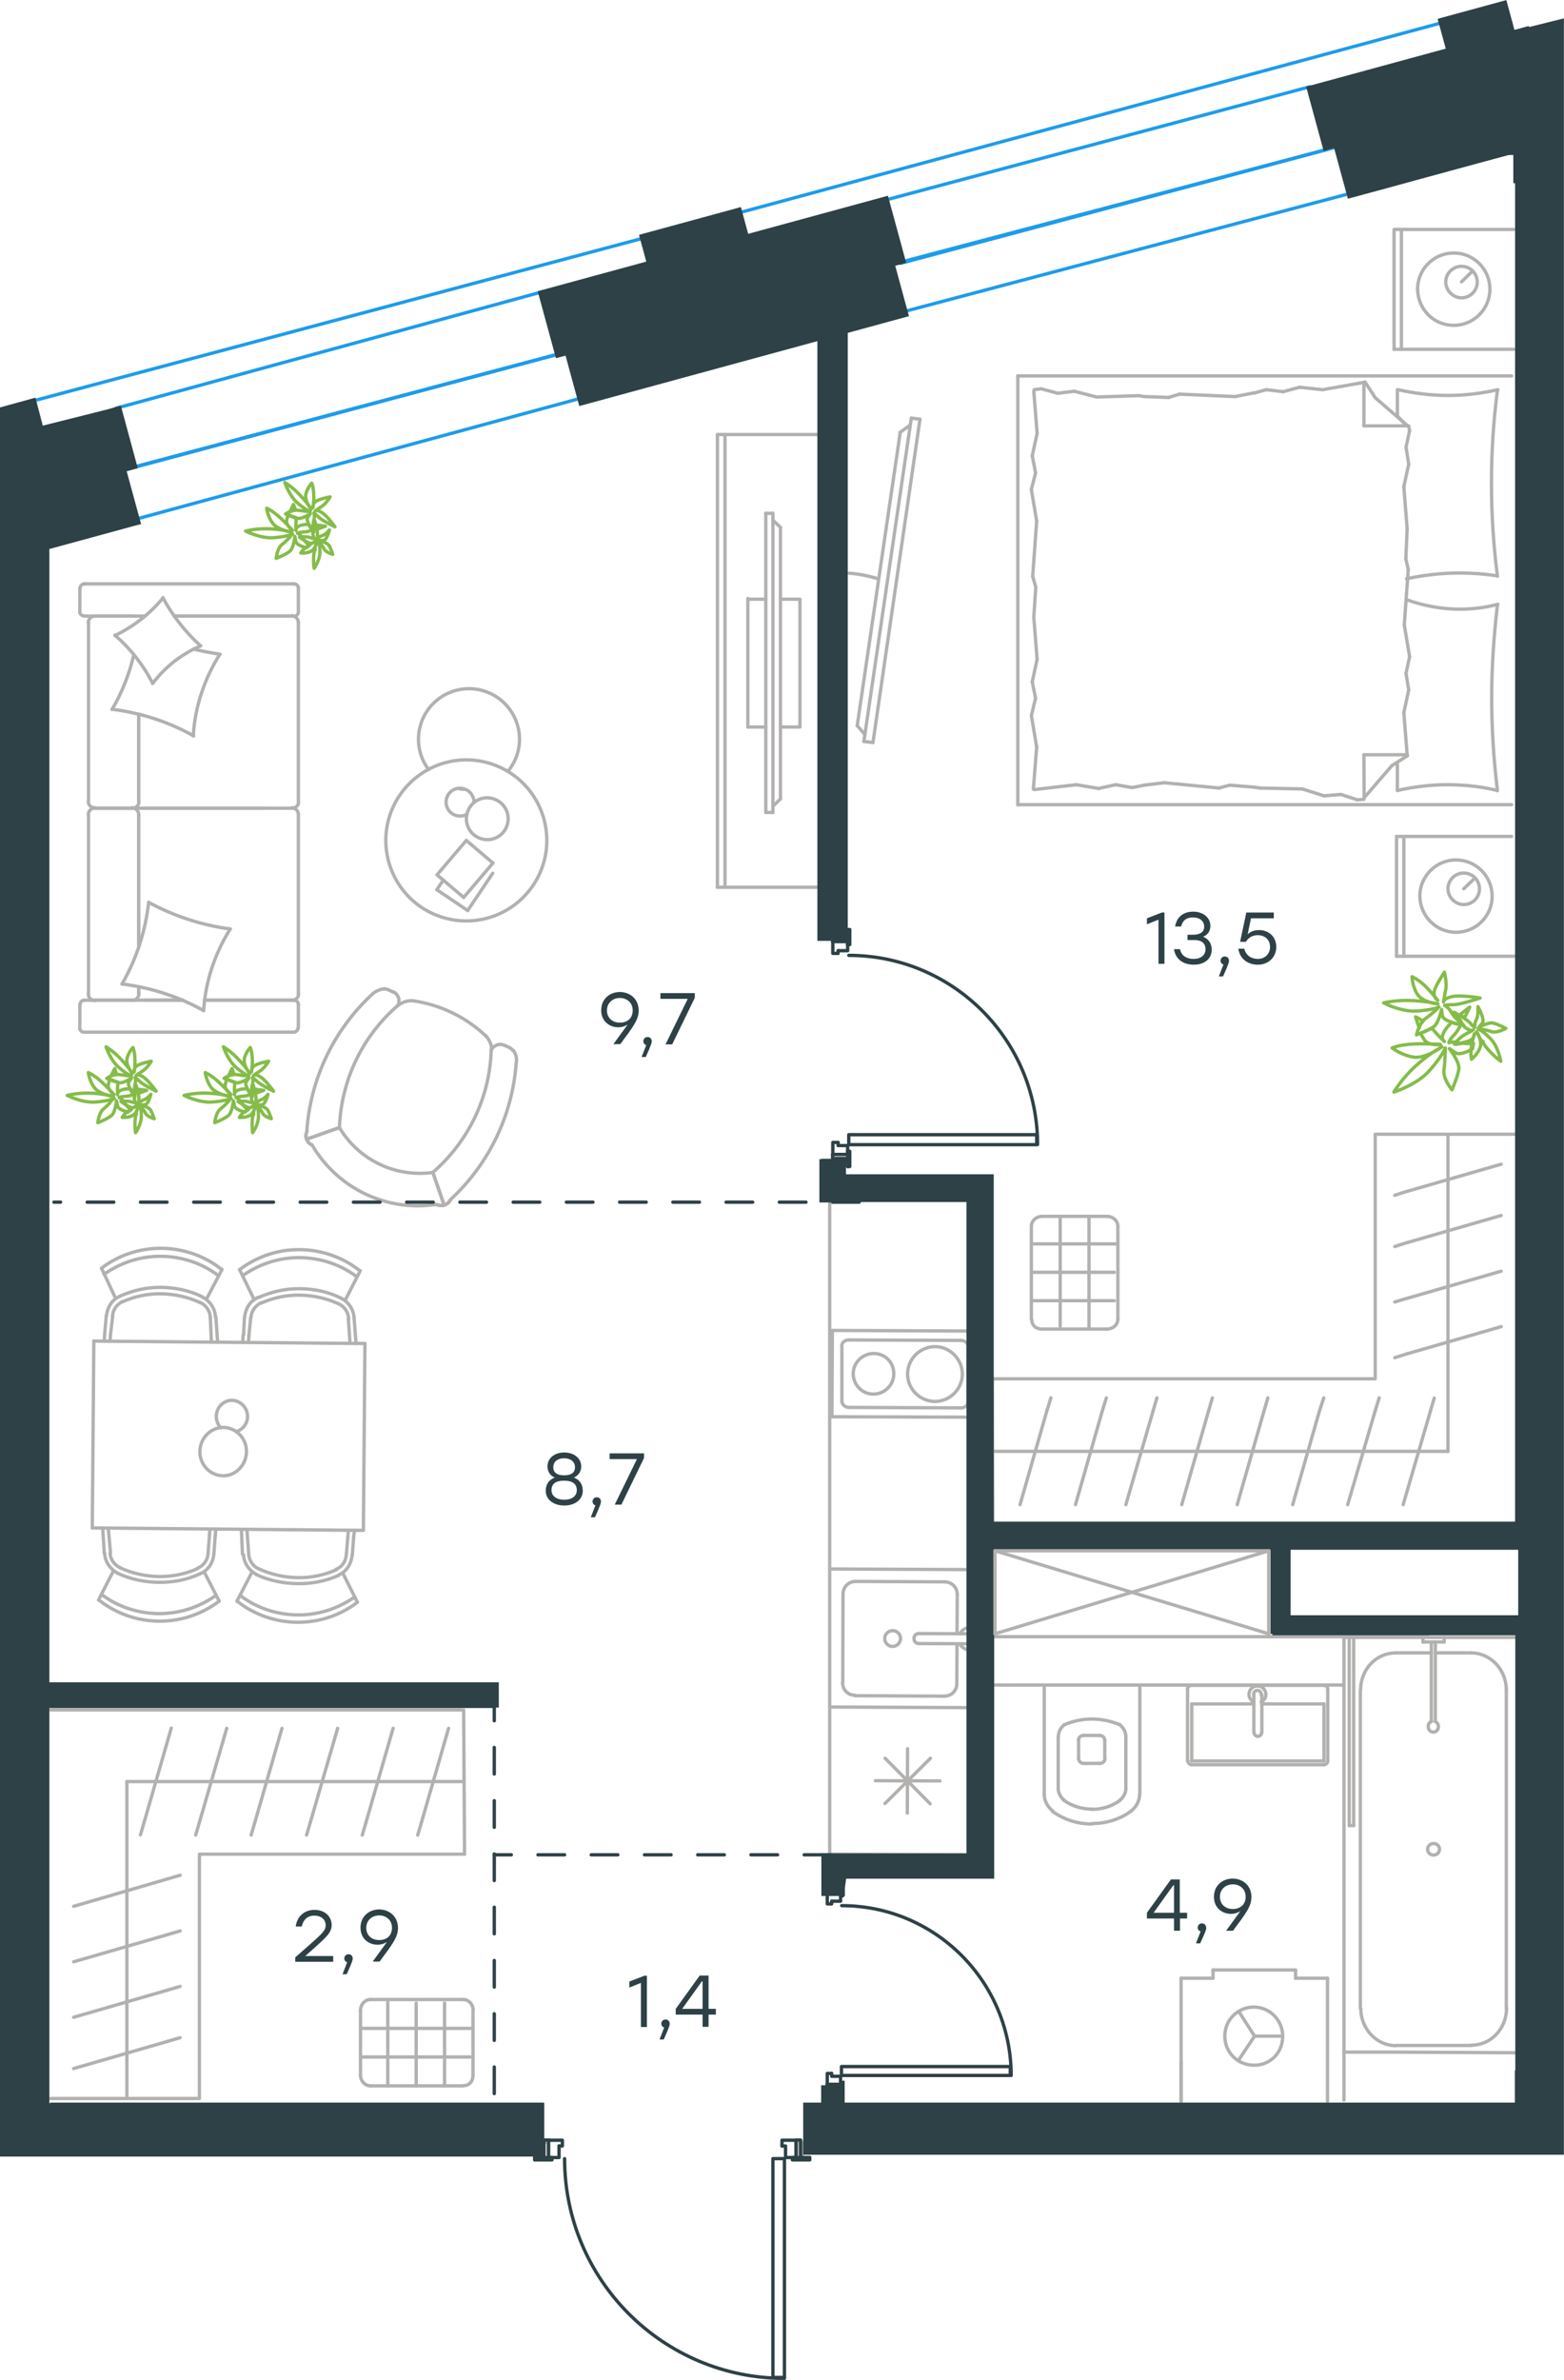<?xml version="1.0" encoding="utf-8"?>
<!-- Generator: Adobe Illustrator 26.5.0, SVG Export Plug-In . SVG Version: 6.00 Build 0)  -->
<svg version="1.1" id="Слой_1" xmlns="http://www.w3.org/2000/svg" xmlns:xlink="http://www.w3.org/1999/xlink" x="0px" y="0px"
	 viewBox="0 0 705 1072.4" style="enable-background:new 0 0 705 1072.4;" xml:space="preserve">
<style type="text/css">
	.st0{fill:none;stroke:#B2B1B0;stroke-width:1.5;stroke-linecap:round;stroke-linejoin:round;stroke-miterlimit:10;}
	.st1{fill:none;stroke:#B2B1B0;stroke-width:1.5;stroke-miterlimit:10;}
	.st2{fill:none;stroke:#B2B1B0;stroke-width:1.5;stroke-linejoin:round;stroke-miterlimit:10;}
	.st3{fill:none;stroke:#84BC4A;stroke-width:1.5;stroke-linecap:round;stroke-linejoin:round;stroke-miterlimit:10;}
	.st4{fill:none;stroke:#B2B1B0;stroke-width:1.5;stroke-linejoin:round;stroke-miterlimit:22.926;}
	
		.st5{fill:none;stroke:#2D4146;stroke-width:1.5;stroke-linecap:round;stroke-linejoin:round;stroke-miterlimit:10;stroke-dasharray:12;}
	.st6{fill:none;stroke:#1D9CEB;stroke-width:1.5;stroke-linecap:round;stroke-linejoin:round;stroke-miterlimit:10;}
	.st7{fill:#2D4146;stroke:#2D4146;stroke-width:0.5;stroke-miterlimit:10;}
	.st8{fill:none;stroke:#2D4146;stroke-width:1.5;stroke-linecap:round;stroke-linejoin:round;stroke-miterlimit:10;}
	.st9{enable-background:new    ;}
	.st10{fill:#2D4146;}
</style>
<line class="st0" x1="605.2" y1="759.3" x2="446.7" y2="759.3"/>
<rect x="244.8" y="965.4" class="st1" width="2.3" height="7"/>
<rect x="244.8" y="965.4" class="st2" width="2.3" height="7"/>
<rect x="359.3" y="965.4" class="st1" width="2.3" height="7"/>
<rect x="359.3" y="965.4" class="st2" width="2.3" height="7"/>
<path class="st1" d="M686.4,923.7h1c0-0.5-0.4-1-1-1c-0.5,0-1,0.4-1,1c0,0.5,0.4,1,1,1c0.5,0,1-0.4,1-1H686.4z"/>
<path class="st0" d="M196.8,542.8c1,0.4,2.1,0.6,3.3,0.3c1.3-0.4,2.3-1.2,2.9-2.4"/>
<path class="st0" d="M196.8,542.8c1,0.4,2.1,0.6,3.3,0.3c1.3-0.4,2.3-1.2,2.9-2.4"/>
<path class="st0" d="M219.4,467.2c-9-8.7-20.5-14.3-32.9-16.2"/>
<path class="st0" d="M186.4,451c-1.3-0.2-2.5,0-3.6,0.3c-1.3,0.4-2.5,1.1-3.6,1.9"/>
<path class="st0" d="M153,508.1c8.7,14.6,25.3,22.6,42.2,20.2"/>
<path class="st0" d="M221.5,473.5c0.1-0.9,0-2-0.2-2.8c-0.5-1.6-1.4-3-2.6-4.2"/>
<path class="st0" d="M195.1,528.3c16-13.9,25.6-33.6,26.3-54.8"/>
<path class="st0" d="M168.1,447.7c-17.5,16.1-28.2,38.3-29.8,62"/>
<path class="st0" d="M179.2,453.2c-16,13.9-25.4,33.7-26.2,54.9"/>
<path class="st0" d="M175.1,446c-0.6-0.2-1.2-0.4-1.9-0.4"/>
<path class="st0" d="M231.2,473.4c-0.4-0.6-0.8-1-1.4-1.2"/>
<path class="st0" d="M202.9,540.7c17.5-16.1,28.2-38.3,29.8-62"/>
<path class="st0" d="M140.6,515.8c11.4,19.7,33.7,30.4,56.2,26.9"/>
<line class="st0" x1="229.8" y1="472.1" x2="227.6" y2="471.1"/>
<line class="st0" x1="175.1" y1="446" x2="177.1" y2="447"/>
<line class="st0" x1="153" y1="508.1" x2="138.3" y2="513.3"/>
<line class="st0" x1="195.1" y1="528.3" x2="200.2" y2="543"/>
<line class="st0" x1="195.1" y1="528.3" x2="200.2" y2="543"/>
<line class="st0" x1="153" y1="508.1" x2="138.3" y2="513.3"/>
<path class="st0" d="M138.4,509.7c-0.4,1-0.7,2.1-0.3,3.3c0.4,1.3,1.2,2.3,2.4,2.9"/>
<path class="st0" d="M179.4,453.1c0.4-1,0.6-2.1,0.3-3.3c-0.4-1.3-1.2-2.3-2.4-2.9"/>
<path class="st0" d="M173.2,445.6c-0.5,0-1.2,0.2-1.7,0.3c-1.3,0.4-2.4,1-3.4,1.8"/>
<path class="st0" d="M138.4,509.7c-0.4,1-0.7,2.1-0.3,3.3c0.4,1.3,1.2,2.3,2.4,2.9"/>
<path class="st0" d="M232.8,478.6c0.1-0.9,0-1.9-0.2-2.8c-0.2-0.8-0.7-1.8-1.2-2.5"/>
<path class="st0" d="M227.6,471.1c-1-0.4-2.1-0.7-3.3-0.3c-1.3,0.4-2.3,1.2-2.9,2.4"/>
<line class="st0" x1="619.9" y1="179.2" x2="634.3" y2="191.7"/>
<line class="st0" x1="615.3" y1="172.1" x2="619.9" y2="179.2"/>
<line class="st0" x1="681.4" y1="362.6" x2="458.8" y2="362.6"/>
<line class="st0" x1="614.8" y1="340.1" x2="634.2" y2="340.1"/>
<line class="st0" x1="458.8" y1="169.4" x2="681.4" y2="169.4"/>
<line class="st0" x1="684.4" y1="169.4" x2="684.4" y2="362.6"/>
<line class="st0" x1="614.8" y1="191.9" x2="614.8" y2="172.5"/>
<line class="st0" x1="629.9" y1="187.5" x2="629.9" y2="175.6"/>
<line class="st0" x1="614.8" y1="191.9" x2="634.2" y2="191.9"/>
<line class="st0" x1="634.2" y1="191.9" x2="629.9" y2="187.5"/>
<line class="st0" x1="629.9" y1="356.2" x2="629.9" y2="344.3"/>
<line class="st0" x1="627.4" y1="345" x2="614.9" y2="359.5"/>
<line class="st0" x1="634.5" y1="340.5" x2="627.4" y2="345"/>
<line class="st0" x1="614.8" y1="340.1" x2="614.9" y2="359.5"/>
<line class="st0" x1="466" y1="278.1" x2="466.9" y2="264.6"/>
<line class="st0" x1="467.3" y1="234.8" x2="464.9" y2="220.6"/>
<line class="st0" x1="466.8" y1="213.1" x2="465.3" y2="205.4"/>
<line class="st0" x1="464.9" y1="220.6" x2="466.8" y2="213.1"/>
<line class="st0" x1="466.9" y1="264.6" x2="465.5" y2="259.7"/>
<line class="st0" x1="465.5" y1="259.7" x2="467.3" y2="234.8"/>
<line class="st0" x1="467.5" y1="195.3" x2="466" y2="176.3"/>
<line class="st0" x1="465.3" y1="205.4" x2="467.5" y2="195.3"/>
<line class="st0" x1="467.3" y1="336.6" x2="464.9" y2="322.4"/>
<line class="st0" x1="466.8" y1="314.7" x2="465.3" y2="307.2"/>
<line class="st0" x1="464.9" y1="322.4" x2="466.8" y2="314.7"/>
<line class="st0" x1="465.8" y1="355.6" x2="467.3" y2="336.6"/>
<line class="st0" x1="467.5" y1="297.2" x2="466" y2="278.1"/>
<line class="st0" x1="465.3" y1="307.2" x2="467.5" y2="297.1"/>
<line class="st0" x1="458.8" y1="169.4" x2="458.8" y2="362.6"/>
<path class="st0" d="M675,175.8c-1.8,13.9-2.7,27.8-2.7,41.9c0,13.9,0.9,28,2.7,41.9"/>
<path class="st0" d="M674.9,356.2c-7.3-1.8-14.8-2.6-22.5-2.6c-7.5,0-15,0.9-22.5,2.6"/>
<path class="st0" d="M630.2,175.6c7.3,1.6,14.8,2.6,22.5,2.6c7.5,0,15-0.9,22.5-2.6"/>
<path class="st0" d="M675,272.5c-1.6,13.9-2.6,27.8-2.6,41.9c0,13.9,0.9,28,2.6,41.9"/>
<line class="st0" x1="515.8" y1="353.8" x2="510.4" y2="354.9"/>
<line class="st0" x1="502.9" y1="353.6" x2="495.2" y2="355.3"/>
<line class="st0" x1="510.4" y1="354.9" x2="502.9" y2="353.6"/>
<line class="st0" x1="485.2" y1="353.6" x2="466.2" y2="355.8"/>
<line class="st0" x1="495.2" y1="355.3" x2="485.2" y2="353.6"/>
<line class="st0" x1="565.4" y1="354.7" x2="554.3" y2="353.8"/>
<line class="st0" x1="524.8" y1="352.7" x2="515.8" y2="353.8"/>
<line class="st0" x1="554.3" y1="353.8" x2="549.5" y2="355.1"/>
<line class="st0" x1="549.5" y1="355.1" x2="524.8" y2="352.7"/>
<line class="st0" x1="567.8" y1="355.1" x2="565.4" y2="354.7"/>
<line class="st0" x1="614.8" y1="360.2" x2="611.8" y2="360.4"/>
<line class="st0" x1="604.5" y1="358" x2="596.8" y2="358.6"/>
<line class="st0" x1="611.8" y1="360.4" x2="604.5" y2="358"/>
<line class="st0" x1="587" y1="355.5" x2="567.8" y2="355.1"/>
<line class="st0" x1="596.8" y1="358.6" x2="587" y2="355.5"/>
<path class="st0" d="M634.2,270.3c7.7,2.7,15.7,4.2,23.8,4.2c5.8,0,11.5-0.7,17.2-2.2"/>
<line class="st0" x1="565.4" y1="177.1" x2="570.8" y2="175.6"/>
<line class="st0" x1="578.4" y1="176.5" x2="585.8" y2="174.5"/>
<line class="st0" x1="570.8" y1="175.6" x2="578.4" y2="176.5"/>
<line class="st0" x1="596.2" y1="175.6" x2="614.8" y2="172.3"/>
<line class="st0" x1="585.8" y1="174.5" x2="596.2" y2="175.6"/>
<line class="st0" x1="515.8" y1="178.7" x2="526.8" y2="179.1"/>
<line class="st0" x1="556.7" y1="178.7" x2="565.4" y2="177"/>
<line class="st0" x1="526.8" y1="179.1" x2="531.7" y2="177.6"/>
<line class="st0" x1="531.7" y1="177.6" x2="556.7" y2="178.7"/>
<line class="st0" x1="513.3" y1="178.3" x2="515.8" y2="178.7"/>
<line class="st0" x1="466.2" y1="175.6" x2="469.3" y2="175.2"/>
<line class="st0" x1="476.8" y1="177.2" x2="484.3" y2="176.3"/>
<line class="st0" x1="469.3" y1="175.2" x2="476.8" y2="177.2"/>
<line class="st0" x1="494.3" y1="178.9" x2="513.3" y2="178.3"/>
<line class="st0" x1="484.3" y1="176.3" x2="494.3" y2="178.9"/>
<path class="st0" d="M675,259.5c-5.7-0.9-11.5-1.3-17.2-1.3c-8,0-15.9,0.9-23.8,2.6"/>
<line class="st0" x1="634.3" y1="238.3" x2="633.7" y2="251.8"/>
<line class="st0" x1="633" y1="281.6" x2="635.4" y2="295.9"/>
<line class="st0" x1="633.8" y1="303.4" x2="635" y2="310.9"/>
<line class="st0" x1="635.4" y1="295.9" x2="633.8" y2="303.4"/>
<line class="st0" x1="633.7" y1="251.8" x2="634.8" y2="256.6"/>
<line class="st0" x1="634.8" y1="256.6" x2="633" y2="281.6"/>
<line class="st0" x1="632.8" y1="321.1" x2="634.3" y2="340.1"/>
<line class="st0" x1="635" y1="310.9" x2="632.8" y2="321.1"/>
<line class="st0" x1="635" y1="191.9" x2="635.4" y2="194.1"/>
<line class="st0" x1="633.8" y1="201.5" x2="635" y2="209.2"/>
<line class="st0" x1="635.4" y1="194" x2="633.8" y2="201.5"/>
<line class="st0" x1="632.8" y1="219.3" x2="634.3" y2="238.3"/>
<line class="st0" x1="635" y1="209.2" x2="632.8" y2="219.3"/>
<line class="st0" x1="632.8" y1="430.9" x2="632.8" y2="376.9"/>
<line class="st0" x1="664.9" y1="395.6" x2="659.8" y2="400.5"/>
<line class="st0" x1="683.4" y1="430.9" x2="629.5" y2="430.9"/>
<polyline class="st0" points="681.4,376.9 629.5,376.9 629.5,430.9 "/>
<path class="st0" d="M659.8,407.6c-3.8,0-7.1-3.3-7.1-7.1c0-4,3.3-7.1,7.1-7.1c4,0,7.1,3.3,7.1,7.1
	C666.9,404.5,663.7,407.6,659.8,407.6z"/>
<path class="st0" d="M656.3,420.1c-8.8,0-16.1-7.1-16.3-16.3c0-8.9,7.3-16.3,16.3-16.3s16.3,7.3,16.3,16.3
	C672.7,412.8,665.3,420.1,656.3,420.1z"/>
<line class="st0" x1="631.7" y1="157.4" x2="631.7" y2="103.4"/>
<line class="st0" x1="663.8" y1="122.1" x2="658.8" y2="127"/>
<line class="st0" x1="682.4" y1="157.4" x2="628.4" y2="157.4"/>
<polyline class="st0" points="682.4,103.4 628.4,103.4 628.4,157.4 "/>
<path class="st0" d="M658.8,134.2c-3.8,0-7.1-3.3-7.1-7.1c0-4,3.3-7.1,7.1-7.1c4,0,7.1,3.3,7.1,7.1
	C665.9,131,662.7,134.2,658.8,134.2z"/>
<path class="st0" d="M655.3,146.6c-9,0-16.1-7.1-16.3-16.3c0-9,7.3-16.3,16.3-16.3s16.3,7.3,16.3,16.3S664.3,146.6,655.3,146.6z"/>
<line class="st0" x1="488.5" y1="782" x2="495.7" y2="782"/>
<line class="st0" x1="513.8" y1="759.3" x2="513.8" y2="808.5"/>
<line class="st0" x1="495.7" y1="794.6" x2="488.5" y2="794.6"/>
<line class="st0" x1="498" y1="784.2" x2="498" y2="792.4"/>
<line class="st0" x1="486.2" y1="792.4" x2="486.2" y2="784.2"/>
<line class="st0" x1="470.7" y1="808.5" x2="470.7" y2="759.3"/>
<line class="st0" x1="507.5" y1="782.5" x2="507.5" y2="805.9"/>
<line class="st0" x1="477" y1="805.9" x2="477" y2="782.5"/>
<path class="st0" d="M488.5,782c-1.3,0-2.4,0.9-2.4,2.2"/>
<path class="st0" d="M509.9,816c2.4-1.8,3.8-4.6,3.8-7.5"/>
<path class="st0" d="M498,784.2c0-1.3-1.1-2.2-2.4-2.2"/>
<path class="st0" d="M495.7,794.6c1.3,0,2.4-0.9,2.4-2.2"/>
<path class="st0" d="M492.2,821.7h0.2c6.4,0,12.6-2,17.6-5.7"/>
<path class="st0" d="M474.4,816.2c5.1,3.7,11.2,5.7,17.7,5.7c-0.2,0-0.2,0,0,0"/>
<path class="st0" d="M470.7,808.5c0,2.9,1.5,5.7,3.8,7.5"/>
<path class="st0" d="M504.8,811.2c1.6-1.3,2.7-3.3,2.7-5.3"/>
<path class="st0" d="M492.2,815.3h0.2c4.6,0,9-1.5,12.4-4"/>
<path class="st0" d="M486.2,792.4c0,1.3,1.1,2.2,2.4,2.2"/>
<path class="st0" d="M477,805.9c0,2,1.1,4,2.7,5.3"/>
<path class="st0" d="M479.5,811.2c3.7,2.6,8,4,12.6,4"/>
<path class="st0" d="M504.9,777.2c-4-1.6-8.2-2.6-12.6-2.6s-8.6,0.9-12.6,2.6"/>
<path class="st0" d="M479.8,777.2c-1.8,1.3-2.7,3.3-2.7,5.3"/>
<path class="st0" d="M507.5,782.5c0-2-1.1-4-2.7-5.3"/>
<line class="st0" x1="643.8" y1="737.5" x2="448.2" y2="737.5"/>
<g>
	<line class="st0" x1="568.8" y1="780.7" x2="568.8" y2="763.7"/>
	<line class="st0" x1="565.2" y1="767.8" x2="537.2" y2="767.8"/>
	<line class="st0" x1="598.5" y1="761.1" x2="598.5" y2="793.5"/>
	<line class="st0" x1="596.8" y1="793.5" x2="596.8" y2="767.8"/>
	<line class="st0" x1="537.2" y1="793.5" x2="596.8" y2="793.5"/>
	<line class="st0" x1="537.2" y1="767.8" x2="537.2" y2="793.5"/>
	<line class="st0" x1="565.2" y1="763.7" x2="565.2" y2="780.6"/>
	<line class="st0" x1="596.8" y1="767.8" x2="568.8" y2="767.8"/>
	<line class="st0" x1="537.2" y1="759.4" x2="596.8" y2="759.4"/>
	<line class="st0" x1="535.3" y1="793.5" x2="535.3" y2="761.1"/>
	<line class="st0" x1="596.8" y1="795.2" x2="537.2" y2="795.2"/>
	<path class="st0" d="M535.5,793.5c0,0.9,0.8,1.7,1.7,1.7"/>
	<path class="st0" d="M596.8,795.2c0.9,0,1.7-0.8,1.7-1.7"/>
	<path class="st0" d="M537,759.4c-0.9,0-1.7,0.8-1.7,1.7"/>
	<path class="st0" d="M598.5,761.1c0-0.9-0.8-1.7-1.7-1.7"/>
	<path class="st0" d="M568.5,766.9c1.4-0.6,2.1-2,2.1-3.4c0-2.1-1.7-3.8-3.8-3.8c-2.1,0-3.8,1.7-3.8,3.8c0,1.4,0.9,2.8,2.1,3.4"/>
	<path class="st0" d="M568.5,763.7v-0.3c0-0.9-0.8-1.7-1.7-1.7c-0.9,0-1.7,0.8-1.7,1.7v0.3"/>
	<path class="st0" d="M565.3,780.7L565.3,780.7c0,0.9,0.8,1.7,1.7,1.7c0.9,0,1.7-0.8,1.7-1.7"/>
</g>
<line class="st0" x1="546.8" y1="891.4" x2="532.4" y2="891.4"/>
<line class="st0" x1="565.5" y1="917.5" x2="558.2" y2="928.5"/>
<line class="st0" x1="565.5" y1="917.5" x2="578.2" y2="917.5"/>
<line class="st0" x1="584" y1="887.7" x2="584" y2="891.4"/>
<line class="st0" x1="546.8" y1="887.7" x2="584" y2="887.7"/>
<line class="st0" x1="565.5" y1="917.5" x2="558.5" y2="906.5"/>
<line class="st0" x1="532.4" y1="929.1" x2="532.4" y2="946.9"/>
<line class="st0" x1="598.4" y1="946.9" x2="598.4" y2="891.4"/>
<line class="st0" x1="532.4" y1="891.4" x2="532.4" y2="946.9"/>
<line class="st0" x1="598.4" y1="891.4" x2="584" y2="891.4"/>
<line class="st0" x1="546.8" y1="891.4" x2="546.8" y2="887.7"/>
<path class="st0" d="M578.2,917.5c0-7.1-5.8-13.1-13-13.1c-7.3,0-13.1,5.8-13.1,13.1s5.8,13.1,13.1,13.1
	C572.7,930.7,578.2,924.9,578.2,917.5z"/>
<line class="st0" x1="62.5" y1="367" x2="62.5" y2="427"/>
<line class="st0" x1="134.5" y1="275.6" x2="134.5" y2="265"/>
<line class="st0" x1="134.5" y1="361.2" x2="134.5" y2="280.4"/>
<line class="st0" x1="65.4" y1="450.7" x2="82.4" y2="450.7"/>
<line class="st0" x1="92.2" y1="450.7" x2="131.8" y2="450.7"/>
<line class="st0" x1="78.5" y1="277.6" x2="131.8" y2="277.6"/>
<line class="st0" x1="42.8" y1="364.2" x2="59.8" y2="364.2"/>
<line class="st0" x1="62.5" y1="321.9" x2="62.5" y2="361.2"/>
<line class="st0" x1="36" y1="452.6" x2="36" y2="463.2"/>
<line class="st0" x1="59.8" y1="364.2" x2="42.8" y2="364.2"/>
<line class="st0" x1="39.9" y1="361.2" x2="39.9" y2="280.4"/>
<line class="st0" x1="132.6" y1="277.6" x2="78.5" y2="277.6"/>
<line class="st0" x1="65.4" y1="364.2" x2="119.8" y2="364.2"/>
<line class="st0" x1="134.5" y1="447.9" x2="134.5" y2="367"/>
<line class="st0" x1="134.5" y1="463.2" x2="134.5" y2="452.6"/>
<line class="st0" x1="62.5" y1="444.6" x2="62.5" y2="447.9"/>
<line class="st0" x1="82.4" y1="450.7" x2="38" y2="450.7"/>
<line class="st0" x1="62.5" y1="444.6" x2="62.5" y2="447.9"/>
<line class="st0" x1="59.8" y1="450.7" x2="42.8" y2="450.7"/>
<line class="st0" x1="59.8" y1="364.2" x2="42.8" y2="364.2"/>
<line class="st0" x1="62.5" y1="321.9" x2="62.5" y2="361.2"/>
<line class="st0" x1="39.9" y1="447.9" x2="39.9" y2="367"/>
<line class="st0" x1="132.6" y1="450.7" x2="92.2" y2="450.7"/>
<line class="st0" x1="62.5" y1="367" x2="62.5" y2="427"/>
<line class="st0" x1="132.6" y1="263.1" x2="38" y2="263.1"/>
<line class="st0" x1="36" y1="265" x2="36" y2="275.6"/>
<line class="st0" x1="38" y1="277.6" x2="65.4" y2="277.6"/>
<line class="st0" x1="131.8" y1="364.2" x2="59.6" y2="364.2"/>
<line class="st0" x1="42.8" y1="277.6" x2="59.8" y2="277.6"/>
<path class="st0" d="M36.1,452.6c0-0.9,0.8-1.9,1.9-1.9"/>
<path class="st0" d="M134.5,275.8c0,0.9-0.8,1.9-1.9,1.9"/>
<path class="st0" d="M37.8,277.5c-0.9,0-1.9-0.8-1.9-1.9"/>
<path class="st0" d="M59.5,364c1.7,0,3,1.4,3,3"/>
<path class="st0" d="M39.8,280.6c0-1.7,1.4-3,3-3"/>
<path class="st0" d="M42.8,450.9c-1.7,0-3-1.4-3-3"/>
<path class="st0" d="M131.5,364c1.7,0,3,1.4,3,3"/>
<path class="st0" d="M39.8,367.1c0-1.7,1.4-3,3-3"/>
<path class="st0" d="M134.6,361.4c0,1.6-1.4,2.8-3,2.8"/>
<path class="st0" d="M134.3,463.2c0,0.9-0.8,1.9-1.9,1.9H37.8c-0.9,0-1.9-0.8-1.9-1.9"/>
<path class="st0" d="M42.8,364c-1.7,0-3-1.2-3-2.8"/>
<path class="st0" d="M132.6,263.1c0.9,0,1.9,0.8,1.9,1.9"/>
<path class="st0" d="M134.6,447.8c0,1.7-1.4,3-3,3"/>
<path class="st0" d="M132.6,450.7c0.9,0,1.9,0.8,1.9,1.9"/>
<path class="st0" d="M131.5,277.5c1.7,0,3,1.4,3,3"/>
<path class="st0" d="M62.6,447.8c0,1.7-1.4,3-3,3"/>
<path class="st0" d="M62.6,361.4c0,1.6-1.4,2.8-3,2.8"/>
<path class="st0" d="M36.1,265c0-0.9,0.8-1.9,1.9-1.9"/>
<path class="st0" d="M103.8,418.6c-12.9-1.7-25.4-5.8-36.8-12"/>
<path class="st0" d="M90.4,291c-6.9-6.2-12.6-13.6-17-21.7"/>
<path class="st0" d="M68.8,308c5.6-7.5,13.1-13.3,21.7-17"/>
<path class="st0" d="M91.8,455.4c0.8-13.1,5-25.7,12-36.8"/>
<path class="st0" d="M50.5,319.6c12.9,1.6,25.4,5.6,36.8,12"/>
<path class="st0" d="M60.3,295.1c-2,8.6-5.3,17-9.8,24.6"/>
<path class="st0" d="M87.1,331.6c0.8-13.1,5-25.7,12-36.8"/>
<path class="st0" d="M55,443.4c12.9,1.6,25.4,5.6,36.8,12"/>
<path class="st0" d="M67,406.6c-1.4,12.9-5.5,25.6-12,36.8"/>
<path class="st0" d="M51.8,286.2c7,6.1,12.8,13.4,17,21.7"/>
<path class="st0" d="M99.2,294.8c-4.1-0.6-8.1-1.4-12-2.3"/>
<path class="st0" d="M73.5,269.4c-5.9,7.2-13.3,12.9-21.7,17"/>
<line class="st0" x1="210.8" y1="410.3" x2="196.9" y2="400.9"/>
<line class="st0" x1="196.9" y1="400.9" x2="199.8" y2="396.6"/>
<line class="st0" x1="222.1" y1="393.5" x2="210.8" y2="410.3"/>
<line class="st0" x1="209" y1="404.4" x2="197" y2="394.2"/>
<line class="st0" x1="197" y1="394.2" x2="210.2" y2="378.7"/>
<line class="st0" x1="210.2" y1="378.7" x2="222.2" y2="388.9"/>
<line class="st0" x1="222.2" y1="388.9" x2="209" y2="404.4"/>
<path class="st0" d="M176.4,365.5c-7.3,18.7,2,39.8,20.6,47c18.7,7.3,39.7-2,47-20.6c7.3-18.7-2-39.8-20.6-47
	C204.8,337.6,183.8,346.8,176.4,365.5z"/>
<path class="st0" d="M210.9,365.5c-1.9,4.8,0.4,10.3,5.3,12.2c4.8,1.9,10.3-0.4,12.2-5.3c1.9-4.8-0.4-10.3-5.3-12.2
	C218.2,358.2,212.8,360.6,210.9,365.5z"/>
<path class="st0" d="M210.3,367c-1.6,0.9-3.5,0.9-5.2,0.3c-3.1-1.2-4.9-4.8-3.6-8.1c1.3-3.3,4.8-4.8,8.1-3.6c2.4,0.9,4,3.2,4.1,5.8"
	/>
<path class="st0" d="M209.5,355.7c-0.8-0.1-1.4-0.1-2.2-0.2"/>
<path class="st0" d="M193.2,346.8c-4.7-6.3-5.9-14.5-3-22c4.6-11.7,17.8-17.5,29.5-12.9s17.5,17.8,12.9,29.5
	c-0.9,2.2-2.1,4.4-3.7,6.2"/>
<line class="st0" x1="113" y1="593.7" x2="112.2" y2="601.9"/>
<line class="st0" x1="109.6" y1="601.5" x2="109.4" y2="604.9"/>
<line class="st0" x1="112.2" y1="601.9" x2="112" y2="604.9"/>
<line class="st0" x1="157" y1="594.1" x2="157.8" y2="605.3"/>
<line class="st0" x1="159.6" y1="593.9" x2="160.5" y2="605.4"/>
<line class="st0" x1="110.2" y1="593.5" x2="109.8" y2="601.5"/>
<line class="st0" x1="155.5" y1="586.1" x2="162.4" y2="572.6"/>
<line class="st0" x1="114.6" y1="585.7" x2="108" y2="572.1"/>
<line class="st0" x1="163.8" y1="689.6" x2="164.5" y2="605.4"/>
<line class="st0" x1="41.6" y1="688.5" x2="163.8" y2="689.6"/>
<line class="st0" x1="42.3" y1="604.3" x2="41.6" y2="688.5"/>
<line class="st0" x1="164.5" y1="605.4" x2="42.3" y2="604.3"/>
<line class="st0" x1="156.1" y1="700.6" x2="156.8" y2="692.6"/>
<line class="st0" x1="159.4" y1="692.8" x2="159.8" y2="689.6"/>
<line class="st0" x1="156.8" y1="692.6" x2="157" y2="689.6"/>
<line class="st0" x1="112.1" y1="700.2" x2="111.3" y2="689.2"/>
<line class="st0" x1="109.3" y1="700.4" x2="108.8" y2="689.1"/>
<line class="st0" x1="158.8" y1="700.8" x2="159.4" y2="692.8"/>
<line class="st0" x1="113.6" y1="708.4" x2="106.8" y2="721.5"/>
<line class="st0" x1="154.5" y1="708.8" x2="161.1" y2="722"/>
<line class="st0" x1="50.8" y1="593.1" x2="49.8" y2="601.3"/>
<line class="st0" x1="47.2" y1="600.9" x2="47" y2="604.3"/>
<line class="st0" x1="49.8" y1="601.3" x2="49.6" y2="604.3"/>
<line class="st0" x1="94.8" y1="593.5" x2="95.3" y2="604.8"/>
<line class="st0" x1="97.3" y1="593.4" x2="98.1" y2="604.8"/>
<line class="st0" x1="47.9" y1="592.9" x2="47.2" y2="600.9"/>
<line class="st0" x1="93" y1="585.5" x2="100.1" y2="572"/>
<line class="st0" x1="52.1" y1="585.1" x2="45.8" y2="571.5"/>
<line class="st0" x1="93.8" y1="700" x2="94.4" y2="692"/>
<line class="st0" x1="97" y1="692.2" x2="97.3" y2="689"/>
<line class="st0" x1="94.4" y1="692" x2="94.6" y2="689"/>
<line class="st0" x1="49.8" y1="699.6" x2="48.8" y2="688.6"/>
<line class="st0" x1="47" y1="699.8" x2="46.3" y2="688.6"/>
<line class="st0" x1="96.4" y1="700.3" x2="97" y2="692.2"/>
<line class="st0" x1="51.1" y1="707.9" x2="44.4" y2="721"/>
<line class="st0" x1="92" y1="708.2" x2="98.8" y2="721.5"/>
<path class="st0" d="M153.8,585c-5.7-2.9-12-4.2-18.4-4.3c-6.6-0.1-12.8,1.3-18.7,3.9"/>
<path class="st0" d="M157.2,594.3c-0.2-3-2-5.7-4.6-6.8"/>
<path class="st0" d="M152.6,587.5c-5.5-2.5-11.4-3.8-17.4-3.9c-6-0.1-11.9,1.1-17.5,3.6"/>
<path class="st0" d="M117.8,587c-2.6,1.2-4.5,3.7-4.7,6.7"/>
<path class="st0" d="M160.8,575.3c-7.4-5.6-16.5-8.5-25.6-8.6s-18.1,2.7-25.8,8.1"/>
<path class="st0" d="M116.4,584.6c-3.5,1.4-5.7,4.9-6.1,8.8"/>
<path class="st0" d="M159.6,593.9c-0.1-3.7-2.5-7.3-6-9"/>
<path class="st0" d="M162.2,572.6c-7.7-6.1-17.2-9.4-27-9.5s-19.2,3-27.2,9"/>
<path class="st0" d="M106.5,645.1c2.9-0.9,5-3.5,5.1-6.7c0-4.1-3.2-7.3-7-7.4c-4,0-7.1,3.3-7.1,7.2c0,2,0.8,3.9,2,5.2"/>
<path class="st0" d="M100.5,665c-5.9-0.1-10.5-5.1-10.4-11s4.8-10.8,10.6-10.8c5.7,0.1,10.5,4.9,10.4,11
	C111,660.1,106.3,665.1,100.5,665z"/>
<path class="st0" d="M112.1,700.4c0.2,2.8,2,5.5,4.6,6.6"/>
<path class="st0" d="M116.8,707c5.5,2.5,11.4,3.8,17.4,3.9c6,0.1,11.9-1.1,17.5-3.6"/>
<path class="st0" d="M151.4,707.2c2.6-1,4.5-3.5,4.7-6.6"/>
<path class="st0" d="M108.5,719.1c7.4,5.6,16.5,8.5,25.6,8.6s18.1-2.7,25.8-8.1"/>
<path class="st0" d="M152.6,709.7c3.5-1.4,5.7-4.9,6.1-8.8"/>
<path class="st0" d="M109.8,700.6c0.1,3.7,2.5,7.1,6,9"/>
<path class="st0" d="M115.5,709.5c5.8,2.7,12.2,4,18.6,4.1c6.4,0.1,12.6-1.1,18.5-3.7"/>
<path class="st0" d="M106.9,721.5c7.7,6.1,17.2,9.4,27,9.5s19.4-3,27.2-9"/>
<path class="st0" d="M91.3,584.4c-5.8-2.9-12.2-4.2-18.6-4.3c-6.4-0.1-12.6,1.3-18.5,3.9"/>
<path class="st0" d="M94.8,593.7c-0.1-3-2-5.7-4.6-6.8"/>
<path class="st0" d="M90.1,586.9c-5.5-2.5-11.4-3.8-17.4-3.9c-6-0.1-11.9,1.1-17.5,3.6"/>
<path class="st0" d="M55.4,586.4c-2.6,1.2-4.5,3.7-4.7,6.7"/>
<path class="st0" d="M98.3,574.7c-7.4-5.6-16.5-8.5-25.6-8.6c-9.2-0.1-18.1,2.7-25.8,8.1"/>
<path class="st0" d="M54.1,584.1c-3.5,1.4-5.7,4.9-6.1,8.8"/>
<path class="st0" d="M97.1,593.4c-0.1-3.7-2.5-7.3-6-9"/>
<path class="st0" d="M99.9,572c-7.7-6.1-17.2-9.4-27-9.5s-19.4,3-27.2,9"/>
<path class="st0" d="M49.6,699.8c0.1,2.8,2,5.5,4.6,6.6"/>
<path class="st0" d="M54.2,706.5c5.5,2.5,11.4,3.8,17.4,3.9c6,0.1,11.9-1.1,17.5-3.6"/>
<path class="st0" d="M89.1,706.6c2.6-1,4.5-3.5,4.7-6.6"/>
<path class="st0" d="M45.8,718.5c7.4,5.6,16.5,8.5,25.6,8.6c9.2,0.1,18.1-2.7,25.8-8.1"/>
<path class="st0" d="M90.3,709.1c3.5-1.4,5.7-4.9,6.1-8.8"/>
<path class="st0" d="M47.2,700c0.1,3.7,2.5,7.1,6,9"/>
<path class="st0" d="M53,708.9c5.7,2.7,12,4,18.4,4.1c6.6,0.1,12.8-1.1,18.7-3.8"/>
<path class="st0" d="M44.6,721c7.7,6.1,17.2,9.4,27,9.5s19.2-3,27.2-9"/>
<path class="st3" d="M106.5,484.2c-2.4-0.4-5.5,1.7-5.5,1.7s3.6,1.6,5.6,2c1.9,0.3,5.6-2.1,5.6-2.1l-1.2,1.6c-1.1,1.4,2,5.7,2.7,6.8
	c0-0.1,0-0.3,0-0.5c-0.1-1.2-0.4-3.4,0-4.8c0.6-1.8,0.1-3.4,0.1-3.4s0.8,0.5,2.2,1.9s7.3,4.3,7.3,4.3s-3.6-5.1-6-6.5
	c-2.4-1.5-3-0.6-3-0.6s1.6-1.2,3.3-2.3s3.5-4.1,3.5-4.1s-5,0.9-6.5,2.1c-1.5,1-1.2,2.7-1.2,2.7s0.5-3.1,0.3-6.2
	c-0.1-3.1-0.9-4.8-0.9-4.8s-2.2,2.4-2.7,5.3c-0.4,3,2.5,6.5,2.5,6.5s-1.3-2.4-4.8-6.1c-3.4-3.8-7.1-6-7.1-6s1.8,5.6,5.4,9
	c3.7,3.2,6,4.2,6,4.2S109,484.6,106.5,484.2z"/>
<line class="st0" x1="337.1" y1="327.6" x2="345.2" y2="327.6"/>
<line class="st0" x1="337.1" y1="269.7" x2="337.1" y2="327.6"/>
<polyline class="st0" points="351.8,327.6 360.6,327.6 360.6,270 351.8,270 "/>
<line class="st0" x1="345.2" y1="270" x2="337.1" y2="270"/>
<line class="st0" x1="326.8" y1="195.8" x2="326.8" y2="399.8"/>
<line class="st0" x1="368.4" y1="195.8" x2="323.4" y2="195.8"/>
<line class="st0" x1="323.4" y1="195.8" x2="323.4" y2="399.8"/>
<line class="st0" x1="323.4" y1="399.8" x2="368.4" y2="399.8"/>
<line class="st0" x1="348.4" y1="366.1" x2="345.2" y2="366.1"/>
<line class="st0" x1="348.4" y1="234.4" x2="351.8" y2="237.6"/>
<line class="st0" x1="351.8" y1="360" x2="348.4" y2="363.3"/>
<line class="st0" x1="348.4" y1="366.1" x2="348.4" y2="231.3"/>
<line class="st0" x1="345.2" y1="231.3" x2="345.2" y2="366.1"/>
<line class="st0" x1="348.4" y1="231.3" x2="345.2" y2="231.3"/>
<line class="st0" x1="351.8" y1="237.6" x2="351.8" y2="360"/>
<line class="st0" x1="213.2" y1="905.9" x2="213.2" y2="935"/>
<line class="st0" x1="208.8" y1="939.9" x2="167" y2="939.9"/>
<line class="st0" x1="163.3" y1="926.9" x2="211.9" y2="926.9"/>
<line class="st0" x1="174.8" y1="939.9" x2="174.8" y2="902.1"/>
<line class="st0" x1="187.6" y1="939.9" x2="187.6" y2="902.6"/>
<line class="st0" x1="162.5" y1="935.2" x2="162.5" y2="905.9"/>
<line class="st0" x1="167" y1="901" x2="208.8" y2="901"/>
<path class="st0" d="M208.8,901c2.5,0,4.5,2.2,4.5,4.9"/>
<path class="st0" d="M213.2,935.2c0,2.7-1.7,4.6-4.2,4.6"/>
<path class="st0" d="M167,939.9c-2.5,0-4.5-2.2-4.5-4.9"/>
<path class="st0" d="M162.5,905.9c0-2.7,2-4.9,4.5-4.9"/>
<line class="st0" x1="163.3" y1="914" x2="212.8" y2="914"/>
<line class="st0" x1="200.4" y1="939.9" x2="200.4" y2="902.6"/>
<line class="st0" x1="499" y1="598.9" x2="469.8" y2="598.9"/>
<line class="st0" x1="464.9" y1="594.4" x2="464.9" y2="552.6"/>
<line class="st0" x1="477.9" y1="548.9" x2="477.9" y2="597.6"/>
<line class="st0" x1="465" y1="560.5" x2="502.8" y2="560.5"/>
<line class="st0" x1="464.9" y1="573.3" x2="502.3" y2="573.3"/>
<line class="st0" x1="469.7" y1="548.1" x2="499" y2="548.1"/>
<line class="st0" x1="503.9" y1="552.6" x2="503.9" y2="594.4"/>
<path class="st0" d="M503.9,594.4c0,2.5-2.2,4.5-4.9,4.5"/>
<path class="st0" d="M469.7,598.9c-2.7,0-4.6-1.7-4.6-4.2"/>
<path class="st0" d="M464.9,552.6c0-2.5,2.2-4.5,4.9-4.5"/>
<path class="st0" d="M499,548.1c2.7,0,4.9,2,4.9,4.5"/>
<line class="st0" x1="490.9" y1="548.9" x2="490.9" y2="598.4"/>
<line class="st0" x1="465" y1="586.1" x2="502.3" y2="586.1"/>
<line class="st0" x1="414.7" y1="188.9" x2="410.8" y2="188.4"/>
<line class="st0" x1="405.8" y1="194.8" x2="410.2" y2="191.6"/>
<path class="st0" d="M395.9,260.8c-4.1-1.2-8.5-2.2-13.1-2.5"/>
<line class="st0" x1="410.8" y1="188.4" x2="389.4" y2="334.1"/>
<line class="st0" x1="393.5" y1="334.6" x2="414.7" y2="188.9"/>
<line class="st0" x1="386.4" y1="327" x2="405.8" y2="194.8"/>
<line class="st0" x1="389.9" y1="331" x2="386.4" y2="327"/>
<line class="st0" x1="393.5" y1="334.6" x2="389.4" y2="334.1"/>
<line class="st0" x1="686.4" y1="925" x2="686.4" y2="736.7"/>
<path class="st4" d="M686.4,923.7h1c0-0.5-0.4-1-1-1c-0.5,0-1,0.4-1,1c0,0.5,0.4,1,1,1c0.5,0,1-0.4,1-1H686.4z"/>
<line class="st0" x1="629.3" y1="744.8" x2="645.2" y2="744.8"/>
<polyline class="st0" points="686.4,925 628.4,924.7 605.8,924.7 605.8,737.8 "/>
<line class="st0" x1="663.2" y1="921.7" x2="629.3" y2="921.7"/>
<line class="st0" x1="647" y1="744.8" x2="663.2" y2="744.8"/>
<line class="st0" x1="679" y1="761.5" x2="679" y2="904.9"/>
<line class="st0" x1="613.2" y1="904.9" x2="613.2" y2="761.5"/>
<path class="st0" d="M663.2,921.6c8.8,0,15.9-7.4,15.9-16.7"/>
<path class="st0" d="M629.2,744.8c-8.8,0-15.9,7.4-15.9,16.7"/>
<path class="st0" d="M613.4,905.1c0,9.1,7.1,16.7,15.9,16.7"/>
<path class="st0" d="M679,761.5c0-9.1-7.1-16.7-15.9-16.7"/>
<path class="st0" d="M646.2,835.9c-1.5,0-2.7-1.2-2.7-2.6c0-1.4,1.2-2.6,2.7-2.6s2.7,1.1,2.7,2.6
	C648.8,834.7,647.8,835.9,646.2,835.9z"/>
<line class="st0" x1="610.2" y1="822.6" x2="608.2" y2="822.6"/>
<line class="st0" x1="610.2" y1="737.8" x2="610.2" y2="822.6"/>
<line class="st0" x1="608.2" y1="822.6" x2="608.2" y2="737.8"/>
<line class="st0" x1="651" y1="737.8" x2="651" y2="739.9"/>
<line class="st0" x1="647" y1="739.9" x2="647" y2="775.7"/>
<line class="st0" x1="645.2" y1="775.7" x2="645.2" y2="739.9"/>
<line class="st0" x1="651" y1="739.9" x2="641.4" y2="739.9"/>
<line class="st0" x1="641.4" y1="739.9" x2="641.4" y2="737.8"/>
<path class="st0" d="M645.3,775.7c-1,0.4-1.5,1.2-1.5,2.3c0,1.4,1,2.5,2.3,2.5s2.3-1.1,2.3-2.5c0-1.1-0.7-1.9-1.5-2.3"/>
<line class="st0" x1="605.8" y1="924.7" x2="605.8" y2="946.3"/>
<line class="st0" x1="207.9" y1="770.5" x2="22.8" y2="770.5"/>
<line class="st0" x1="57.2" y1="802.8" x2="208.8" y2="802.8"/>
<line class="st0" x1="188.3" y1="826.9" x2="190" y2="821.1"/>
<line class="st0" x1="190" y1="821.1" x2="202.2" y2="778.8"/>
<line class="st0" x1="163.3" y1="826.9" x2="165" y2="821.1"/>
<line class="st0" x1="165" y1="821.1" x2="177.2" y2="778.8"/>
<line class="st0" x1="138.2" y1="826.9" x2="139.9" y2="821.1"/>
<line class="st0" x1="139.9" y1="821.1" x2="152.2" y2="778.8"/>
<line class="st0" x1="113.2" y1="826.9" x2="114.9" y2="821.1"/>
<line class="st0" x1="114.9" y1="821.1" x2="127.1" y2="778.8"/>
<line class="st0" x1="88.2" y1="826.9" x2="89.9" y2="821.1"/>
<line class="st0" x1="89.9" y1="821.1" x2="102.2" y2="778.8"/>
<line class="st0" x1="63.3" y1="826.8" x2="65" y2="821"/>
<line class="st0" x1="65" y1="821" x2="77.2" y2="778.7"/>
<line class="st0" x1="89.9" y1="835.5" x2="209.4" y2="835.5"/>
<line class="st0" x1="209.4" y1="835.5" x2="209" y2="770.5"/>
<polyline class="st0" points="89.9,836.4 89.9,945.6 22.8,945.6 "/>
<line class="st0" x1="57.2" y1="802.8" x2="57.2" y2="945.6"/>
<line class="st0" x1="81.2" y1="895.1" x2="75.4" y2="896.8"/>
<line class="st0" x1="75.4" y1="896.8" x2="33.2" y2="909"/>
<line class="st0" x1="81.2" y1="918.2" x2="75.4" y2="919.9"/>
<line class="st0" x1="75.4" y1="919.9" x2="33.2" y2="932.1"/>
<line class="st0" x1="81.2" y1="870.1" x2="75.4" y2="871.8"/>
<line class="st0" x1="75.4" y1="871.8" x2="33.2" y2="884"/>
<line class="st0" x1="81.2" y1="845" x2="75.4" y2="846.7"/>
<line class="st0" x1="75.4" y1="846.7" x2="33.2" y2="859"/>
<line class="st0" x1="448" y1="686.6" x2="686.3" y2="686.6"/>
<line class="st0" x1="652.7" y1="654" x2="447.8" y2="654"/>
<line class="st0" x1="521.5" y1="629.9" x2="519.8" y2="635.7"/>
<line class="st0" x1="519.8" y1="635.7" x2="507.5" y2="678"/>
<line class="st0" x1="546.5" y1="629.9" x2="544.8" y2="635.7"/>
<line class="st0" x1="544.8" y1="635.7" x2="532.7" y2="678"/>
<line class="st0" x1="473.7" y1="629.9" x2="471.9" y2="635.7"/>
<line class="st0" x1="471.9" y1="635.7" x2="459.8" y2="678"/>
<line class="st0" x1="498.7" y1="629.9" x2="496.9" y2="635.7"/>
<line class="st0" x1="496.9" y1="635.7" x2="484.8" y2="678"/>
<line class="st0" x1="571.5" y1="629.9" x2="569.8" y2="635.7"/>
<line class="st0" x1="569.8" y1="635.7" x2="557.7" y2="678"/>
<line class="st0" x1="596.7" y1="629.9" x2="594.8" y2="635.7"/>
<line class="st0" x1="594.8" y1="635.7" x2="582.7" y2="678"/>
<line class="st0" x1="621.7" y1="629.9" x2="619.9" y2="635.7"/>
<line class="st0" x1="619.9" y1="635.7" x2="607.5" y2="678"/>
<line class="st0" x1="646.5" y1="630" x2="644.8" y2="635.8"/>
<line class="st0" x1="644.8" y1="635.8" x2="632.5" y2="678"/>
<line class="st0" x1="619.9" y1="621.3" x2="447.2" y2="621.3"/>
<line class="st0" x1="447.2" y1="621.3" x2="447.5" y2="686.2"/>
<polyline class="st0" points="619.9,620.4 619.9,511.1 686.9,511.1 "/>
<line class="st0" x1="652.7" y1="654" x2="652.7" y2="511.2"/>
<line class="st0" x1="628.7" y1="561.7" x2="634.3" y2="559.9"/>
<line class="st0" x1="634.4" y1="559.9" x2="676.7" y2="547.7"/>
<line class="st0" x1="628.7" y1="538.6" x2="634.3" y2="536.8"/>
<line class="st0" x1="634.4" y1="536.8" x2="676.7" y2="524.6"/>
<line class="st0" x1="628.7" y1="586.7" x2="634.3" y2="585"/>
<line class="st0" x1="634.4" y1="585" x2="676.7" y2="572.8"/>
<line class="st0" x1="628.7" y1="611.8" x2="634.3" y2="610"/>
<line class="st0" x1="634.4" y1="610" x2="676.7" y2="597.8"/>
<line class="st0" x1="394.6" y1="802.4" x2="423.7" y2="802.5"/>
<line class="st0" x1="419.3" y1="812.8" x2="399" y2="792.3"/>
<line class="st0" x1="398.9" y1="812.7" x2="419.4" y2="792.3"/>
<line class="st0" x1="409" y1="817" x2="409.1" y2="788"/>
<line class="st0" x1="442.2" y1="769.5" x2="374.8" y2="769.2"/>
<line class="st0" x1="442.4" y1="707.3" x2="375" y2="707"/>
<line class="st0" x1="436.8" y1="736.2" x2="414.2" y2="736.1"/>
<line class="st0" x1="431.3" y1="758.5" x2="431.4" y2="740.7"/>
<line class="st0" x1="380" y1="718.2" x2="379.9" y2="758.3"/>
<line class="st0" x1="431.4" y1="736.2" x2="431.5" y2="718.4"/>
<line class="st0" x1="425.9" y1="712.8" x2="385.8" y2="712.6"/>
<line class="st0" x1="414.2" y1="740.6" x2="436.8" y2="740.7"/>
<line class="st0" x1="385.4" y1="764.1" x2="425.8" y2="764.3"/>
<path class="st0" d="M414.2,740.6L414.2,740.6c-1.3,0-2.2-0.9-2.2-2.3c0-1.3,0.9-2.2,2.3-2.2"/>
<path class="st0" d="M431.3,758.7c0,3.2-2.5,5.6-5.6,5.6"/>
<path class="st0" d="M432.7,736.2c0.8-1.7,2.6-2.8,4.5-2.8c2.8,0,5,2.3,5,5.1s-2.3,5-5.1,5c-1.9,0-3.5-1.1-4.5-2.8"/>
<path class="st0" d="M380,718.2c0-3,2.5-5.6,5.6-5.6"/>
<path class="st0" d="M425.9,712.8c3,0,5.6,2.5,5.6,5.6"/>
<path class="st0" d="M385.4,763.9c-3.2,0-5.6-2.5-5.6-5.7"/>
<path class="st0" d="M436.8,736.2h0.4c1.1,0,2.2,0.9,2.2,2.3c0,1.1-2.6,2.2-2.6,2.2"/>
<path class="st0" d="M402.4,734.8c-1.9,0-3.6,1.5-3.6,3.5c0,1.9,1.5,3.6,3.5,3.6c1.9,0,3.6-1.5,3.6-3.5
	C406,736.5,404.5,734.8,402.4,734.8z"/>
<polyline class="st0" points="442.2,540.9 442.3,835.8 374,835.5 374,542.3 "/>
<path class="st0" d="M393.8,609.9c-5,0-9.2,4.1-9.2,9.1c0,5.1,4.1,9.2,9.1,9.2s9.2-4.1,9.2-9.1C402.9,614,399.1,609.9,393.8,609.9z"
	/>
<path class="st0" d="M421.5,606.8c-6.6,0-12.3,5.3-12.4,12.3c0,6.6,5.3,12.3,12.3,12.4c6.6,0,12.3-5.3,12.4-12.3
	C433.8,612.5,428.2,606.8,421.5,606.8z"/>
<line class="st0" x1="382.9" y1="634.2" x2="433.2" y2="634.4"/>
<line class="st0" x1="433.2" y1="604" x2="383" y2="603.8"/>
<path class="st0" d="M433.2,634.4L433.2,634.4c1.9,0,3.2-1.3,3.2-2.8"/>
<path class="st0" d="M436.4,606.8L436.4,606.8c0-1.6-1.6-2.8-3.1-2.8"/>
<polyline class="st0" points="441,638.6 375,638.4 375.2,599.5 441.2,599.8 "/>
<line class="st0" x1="436.3" y1="631.6" x2="436.3" y2="606.8"/>
<line class="st0" x1="379.5" y1="606.7" x2="379.5" y2="631.4"/>
<path class="st0" d="M382.6,603.8L382.6,603.8c-1.9,0-3.2,1.3-3.2,2.8"/>
<path class="st0" d="M379.5,631.4L379.5,631.4c0,1.6,1.6,2.8,3.2,2.8"/>
<line class="st0" x1="605.8" y1="737.8" x2="686.4" y2="737.8"/>
<path class="st3" d="M667.9,469.4c0.3-0.1,0.6-0.1,0.7-0.1v0.1c-0.1,0.1-0.4,0.3-0.7,0.5C667.9,469.7,667.8,469.6,667.9,469.4z
	 M658,457.3c2.5-2,4.5-3.5,4.5-3.5s-1,2.3-2.4,4.9C659.5,458.1,658.8,457.6,658,457.3z M656.3,458.7c0.2-0.2,0.5-0.4,0.7-0.7
	c0.6,0.8,1.3,1.8,1.9,2.8l-0.1,0.2C658.2,460.4,657.2,459.6,656.3,458.7z M639.7,463.2c-0.9-2.7-1.6-5-1.6-5s1.6,0.7,3.4,2
	C640.5,461,640,462.2,639.7,463.2z M651.5,472.2c0,0-1.6,4.1-7.3,10.4c-5.7,6.3-15.9,9.5-15.9,9.5s3.6-6.2,10.2-12.1
	s11.5-8.3,11.5-8.3s-7,5.2-12.4,4.7c-5.6-0.7-10.1-4.2-10.1-4.2s3-1.3,8.6-1.7c5.7-0.4,13.2,0.1,13.2,0.1s-4.9,0.8-7-1.7
	c-0.6-0.8-1.3-2-1.9-3.3c1.5-0.6,3.5-1.5,5-2.3c0.2,0.2,0.3,0.5,0.5,0.5c2.2,2.8,5.2,5.5,5.2,5.5s-2.2-1.1,0.2-5
	c0.7-1.1,1.8-2.3,3-3.6c1.4,0.5,3.1,0.9,4.2,1.1c-1,1.9-2.1,3.6-2.9,4.4c-2.5,2.5-2.5,3.7-2.5,3.7s1.4-0.6,3.7-0.3
	c-0.5,0.6-0.7,1-0.7,1s1.5-0.2,3.2-0.5c1.4,0.2,3.3,0.2,4.9,0c-0.2,0.8-0.2,1.5-0.4,2.4l-0.1,0.2c-2.8,1.5-5.9,2.7-7.4,1.8l-3-2
	c0,0,4.7,5.9,4.3,9.2c-0.4,3.3-3.1,9.4-3.1,9.4s-4.3-5.1-3.6-9.2C651.5,477.7,651.5,472.2,651.5,472.2z"/>
<path class="st3" d="M642.5,459c-2.8,2-4,7.3-4,7.3s5.4-2,7.7-3.6c2.3-1.6,3.6-7.8,3.6-7.8l0.4,2.8c0.3,2.5,7.8,3.9,9.6,4.3
	c-0.2-0.1-0.3-0.3-0.5-0.5c-1.3-1.1-3.9-3.1-4.8-4.9c-1.2-2.4-3.3-3.6-3.3-3.6s1.3-0.3,4.2-0.3c2.9,0,11.8-3,11.8-3
	s-8.8-1.5-12.8-0.6c-3.9,0.9-3.7,2.4-3.7,2.4s0.4-2.8,1-5.7c0.6-2.9-0.6-7.7-0.6-7.7s-4.1,6-4.6,8.7c-0.5,2.6,1.6,4,1.6,4
	s-2.7-3.6-5.9-6.7c-3.2-3-5.7-4-5.7-4s0.1,4.6,2.6,8.2c2.6,3.5,9.1,4.1,9.1,4.1s-3.8-1.1-11.1-1.5c-7.4-0.5-13.4,1-13.4,1
	s7.5,4,14.6,3.7c7-0.4,10.4-1.8,10.4-1.8S645.7,456.8,642.5,459z"/>
<path class="st3" d="M672.4,464.9c2.5,0.7,6.4-1.5,6.4-1.5s-3.8-2-5.8-2.4c-2-0.5-6.4,1.9-6.4,1.9l1.5-1.7c1.5-1.7-1.9-7.6-1.9-7.6
	s0.3,3.9-0.7,5.8c-1,2-0.7,3.6-0.7,3.6s-0.8-0.5-2.1-2c-1.4-1.7-7.3-4.9-7.3-4.9s3.1,5.6,5.5,7.2s3.2,0.8,3.2,0.8s-1.9,1.1-4,2.2
	s-4.5,4.2-4.5,4.2s5.5-0.8,7.3-1.8s1.7-2.9,1.7-2.9s-1,3.2-1.4,6.4c-0.4,3.3,0.1,5.1,0.1,5.1s2.9-2.3,3.9-5.4c1-3.2-1.6-7-1.6-7
	s0.9,2.5,4.1,6.7c3.1,4,6.8,6.6,6.8,6.6s-1-6.2-4.4-9.9c-3.4-3.6-5.8-4.7-5.8-4.7S670.2,464,672.4,464.9z"/>
<path class="st3" d="M141.5,247.7c0.3,0,0.5,0.1,0.6,0.1v-0.1c-0.1,0-0.2-0.2-0.4-0.3C141.6,247.5,141.5,247.6,141.5,247.7z
	 M143.1,238.4c1.9-0.6,3.6-1.3,3.6-1.3s-1.8-0.2-4-0.5C142.9,237.1,143,237.7,143.1,238.4z M141.3,238.8L141.3,238.8
	c0.2-0.8,0.4-1.6,0.5-2.3c-0.2,0-0.4,0-0.7,0C141.1,237.3,141.3,238.2,141.3,238.8z M133.1,229.9c-0.3-1.5-0.8-2.6-0.8-2.6
	s-0.8,1.5-1.6,3.3C131.4,230.2,132.2,229.9,133.1,229.9z M127.2,245.3c-2.3,1.7-2.7,6.3-2.7,6.3s4.4-1.7,6.1-3.2
	c1.8-1.4,2.3-6.7,2.3-6.7l0.5,2.4c0.3,1.2,2.4,2.1,4.6,2.7h0.1c0.5-0.4,0.9-0.7,1.4-1c-0.9-0.7-1.8-1.6-2.4-2.4
	c-1-0.7-1.8-1.3-1.8-1.3s0.3-0.1,0.8-0.1c-0.9-1.3-2-1.7-2-1.7s0.6-0.5,3-0.6c0.8,0,2.1-0.3,3.6-0.8c-0.5-0.6-1.1-1.7-1.5-2.6
	c-1.2,0-2.4,0.1-3.2,0.3c-3.1,0.8-2.6,2.4-2.6,2.4s-0.1-2.8,0.1-5.2c-0.1-0.1,0-0.3,0-0.5c-1.2-0.4-2.6-0.9-3.6-1.3
	c-0.3,1-0.6,1.9-0.7,2.6c-0.2,2.3,2.6,4.3,2.6,4.3s-3.5-3.9-6.5-6.5c-2.9-2.5-5.1-3.4-5.1-3.4s0.5,4,2.9,7c2.4,2.9,8.4,3.8,8.4,3.8
	s-3.6-1.2-9.8-1.5s-11,1-11,1s6.6,3.4,12.5,3s8.7-1.6,8.7-1.6S129.5,243.5,127.2,245.3z"/>
<path class="st3" d="M134.2,229.9c-2.4-0.4-5.5,1.7-5.5,1.7s3.6,1.7,5.6,2c1.9,0.3,5.6-2.1,5.6-2.1l-1.2,1.6c-1.1,1.3,2,5.7,2.7,6.8
	c0-0.1,0-0.3,0-0.5c-0.1-1.2-0.4-3.4,0-4.8c0.6-1.8,0.1-3.4,0.1-3.4s0.8,0.5,2.2,1.9s7.3,4.3,7.3,4.3s-3.6-5.1-6-6.5
	c-2.4-1.5-3-0.6-3-0.6s1.6-1.2,3.3-2.3s3.5-4.1,3.5-4.1s-5,0.9-6.5,2.1c-1.5,1-1.2,2.7-1.2,2.7s0.5-3.1,0.3-6.2
	c-0.1-3.1-0.9-4.8-0.9-4.8s-2.2,2.4-2.7,5.3c-0.4,3,2.5,6.5,2.5,6.5s-1.3-2.4-4.8-6.1c-3.4-3.8-7.1-6-7.1-6s1.8,5.6,5.4,9
	c3.7,3.2,6,4.2,6,4.2S136.8,230.3,134.2,229.9z"/>
<path class="st3" d="M146.1,247.4c0.9,1.6,3.9,2.4,3.9,2.4s-0.9-2.8-1.7-4s-4.1-2.2-4.1-2.2l1.6-0.1c1.6-0.1,2.7-4.7,2.7-4.7
	s-1.7,2.1-3.2,2.5c-1.5,0.5-2.1,1.5-2.1,1.5s-0.2-0.6-0.1-2c0.1-1.5-1.2-6-1.2-6s-1.2,4.3-0.8,6.2c0.4,2,1.2,1.9,1.2,1.9
	s-1.5-0.4-3-0.8c-1.6-0.4-4.3-0.1-4.3-0.1s3.1,2.3,4.5,2.7s2.3-0.6,2.3-0.6s-2.1,1.1-3.8,2.5c-1.8,1.4-2.4,2.6-2.4,2.6
	s2.5,0.3,4.6-0.8s2.6-4.2,2.6-4.2s-0.8,1.7-1.3,5.3c-0.4,3.5,0.1,6.6,0.1,6.6s2.5-3.5,2.6-7s-0.6-5.2-0.6-5.2
	S145.4,245.8,146.1,247.4z"/>
<path class="st3" d="M60.9,502c0.3,0,0.5,0.1,0.6,0.1V502c-0.1,0-0.2-0.2-0.4-0.3C61,501.7,61,501.8,60.9,502z M62.5,492.6
	c1.9-0.6,3.6-1.3,3.6-1.3s-1.8-0.2-4-0.5C62.3,491.4,62.5,492,62.5,492.6z M60.8,493.1l0.1-0.1c0.1-0.8,0.3-1.6,0.4-2.3
	c-0.2,0-0.4,0-0.7,0C60.6,491.6,60.8,492.5,60.8,493.1z M52.5,484.2c-0.3-1.5-0.8-2.7-0.8-2.7s-0.8,1.5-1.6,3.3
	C50.8,484.5,51.8,484.1,52.5,484.2z M46.8,499.6c-2.3,1.7-2.7,6.3-2.7,6.3s4.4-1.7,6.1-3.2c1.8-1.4,2.3-6.7,2.3-6.7l0.5,2.4
	c0.3,1.2,2.4,2.1,4.6,2.7h0.1c0.5-0.4,0.9-0.7,1.4-1c-0.9-0.7-1.8-1.6-2.4-2.4c-1-0.7-1.8-1.3-1.8-1.3s0.3-0.1,0.8-0.1
	c-0.9-1.3-2-1.7-2-1.7s0.6-0.5,3-0.6c0.8,0,2.1-0.3,3.6-0.8c-0.5-0.6-1.1-1.7-1.5-2.6c-1.2,0-2.4,0.1-3.2,0.3
	c-3.1,0.8-2.6,2.4-2.6,2.4s-0.1-2.8,0.1-5.2c0-0.1,0-0.3,0-0.5c-1.2-0.4-2.6-0.9-3.6-1.3c-0.3,1-0.6,1.9-0.7,2.6
	c-0.2,2.3,2.6,4.3,2.6,4.3s-3.5-3.9-6.5-6.5c-2.9-2.5-5.1-3.4-5.1-3.4s0.5,4,2.9,7c2.4,2.9,8.4,3.8,8.4,3.8s-3.6-1.2-9.8-1.5
	s-11,1-11,1s6.6,3.4,12.5,3s8.7-1.6,8.7-1.6S48.9,497.8,46.8,499.6z"/>
<path class="st3" d="M53.6,484.2c-2.4-0.4-5.5,1.7-5.5,1.7s3.6,1.6,5.6,2c1.9,0.3,5.6-2.1,5.6-2.1l-1.2,1.6c-1.1,1.4,2,5.7,2.7,6.8
	c0-0.1,0-0.3,0-0.5c-0.1-1.2-0.4-3.4,0-4.8c0.6-1.8,0.1-3.4,0.1-3.4s0.8,0.5,2.2,1.9s7.3,4.3,7.3,4.3s-3.6-5.1-6-6.5
	c-2.4-1.5-3-0.6-3-0.6s1.6-1.2,3.3-2.3s3.5-4.1,3.5-4.1s-5,0.9-6.5,2.1c-1.5,1-1.2,2.7-1.2,2.7s0.5-3.1,0.3-6.2
	c-0.1-3.1-0.9-4.8-0.9-4.8s-2.2,2.4-2.7,5.3c-0.4,3,2.5,6.5,2.5,6.5s-1.3-2.4-4.8-6.1c-3.4-3.8-7.1-6-7.1-6s1.8,5.6,5.4,9
	c3.7,3.2,6,4.2,6,4.2S56.2,484.6,53.6,484.2z"/>
<path class="st3" d="M65.6,501.7c0.9,1.6,3.9,2.4,3.9,2.4s-0.9-2.8-1.7-4s-4.1-2.2-4.1-2.2l1.6-0.1c1.6-0.1,2.7-4.7,2.7-4.7
	s-1.7,2.1-3.2,2.5c-1.5,0.5-2.1,1.5-2.1,1.5s-0.2-0.6-0.1-2c0.1-1.5-1.2-6-1.2-6s-1.2,4.3-0.8,6.2c0.4,2,1.2,1.9,1.2,1.9
	s-1.5-0.4-3-0.8c-1.6-0.4-4.3-0.1-4.3-0.1s3.1,2.3,4.5,2.7c1.4,0.4,2.3-0.6,2.3-0.6s-2.1,1.1-3.8,2.5c-1.8,1.4-2.4,2.6-2.4,2.6
	s2.5,0.3,4.6-0.8c2.1-1.1,2.6-4.2,2.6-4.2s-0.8,1.7-1.3,5.3c-0.4,3.5,0.1,6.6,0.1,6.6s2.5-3.5,2.6-7s-0.6-5.2-0.6-5.2
	S64.9,500.1,65.6,501.7z"/>
<path class="st3" d="M113.8,502c0.3,0,0.5,0.1,0.6,0.1V502c-0.1,0-0.2-0.2-0.4-0.3C113.8,501.7,113.8,501.8,113.8,502z M115.3,492.6
	c1.9-0.6,3.6-1.3,3.6-1.3s-1.8-0.2-4-0.5C115.1,491.4,115.3,492,115.3,492.6z M113.6,493.1l0.1-0.1c0.1-0.8,0.3-1.6,0.4-2.3
	c-0.2,0-0.4,0-0.7,0C113.4,491.6,113.5,492.5,113.6,493.1z M105.4,484.2c-0.3-1.5-0.8-2.7-0.8-2.7s-0.8,1.5-1.6,3.3
	C103.8,484.5,104.5,484.1,105.4,484.2z M99.5,499.6c-2.3,1.7-2.7,6.3-2.7,6.3s4.4-1.7,6.1-3.2c1.8-1.4,2.3-6.7,2.3-6.7l0.5,2.4
	c0.3,1.2,2.4,2.1,4.6,2.7h0.1c0.5-0.4,0.9-0.7,1.4-1c-0.9-0.7-1.8-1.6-2.4-2.4c-1-0.7-1.8-1.3-1.8-1.3s0.3-0.1,0.8-0.1
	c-0.9-1.3-2-1.7-2-1.7s0.6-0.5,3-0.6c0.8,0,2.1-0.3,3.6-0.8c-0.5-0.6-1.1-1.7-1.5-2.6c-1.2,0-2.4,0.1-3.2,0.3
	c-3.1,0.8-2.6,2.4-2.6,2.4s-0.1-2.8,0.1-5.2c0-0.1,0-0.3,0-0.5c-1.2-0.4-2.6-0.9-3.6-1.3c-0.3,1-0.6,1.9-0.7,2.6
	c-0.2,2.3,2.6,4.3,2.6,4.3s-3.5-3.9-6.5-6.5c-2.9-2.5-5.1-3.4-5.1-3.4s0.5,4,2.9,7c2.4,2.9,8.4,3.8,8.4,3.8s-3.6-1.2-9.8-1.5
	s-11,1-11,1s6.6,3.4,12.5,3s8.7-1.6,8.7-1.6S101.8,497.8,99.5,499.6z"/>
<path class="st3" d="M118.4,501.7c0.9,1.6,3.9,2.4,3.9,2.4s-0.9-2.8-1.7-4s-4.1-2.2-4.1-2.2l1.6-0.1c1.6-0.1,2.7-4.7,2.7-4.7
	s-1.7,2.1-3.2,2.5c-1.5,0.5-2.1,1.5-2.1,1.5s-0.2-0.6-0.1-2c0.1-1.5-1.2-6-1.2-6s-1.2,4.3-0.8,6.2c0.4,2,1.2,1.9,1.2,1.9
	s-1.5-0.4-3-0.8c-1.6-0.4-4.3-0.1-4.3-0.1s3.1,2.3,4.5,2.7c1.4,0.4,2.3-0.6,2.3-0.6s-2.1,1.1-3.8,2.5c-1.8,1.4-2.4,2.6-2.4,2.6
	s2.5,0.3,4.6-0.8c2.1-1.1,2.6-4.2,2.6-4.2s-0.8,1.7-1.3,5.3c-0.4,3.5,0.1,6.6,0.1,6.6s2.5-3.5,2.6-7s-0.6-5.2-0.6-5.2
	S117.8,500.1,118.4,501.7z"/>
<line class="st5" x1="374.5" y1="835.8" x2="222.8" y2="835.8"/>
<line class="st5" x1="222.8" y1="763.4" x2="222.8" y2="947.9"/>
<line class="st5" x1="387.3" y1="541.7" x2="24.3" y2="541.7"/>
<line class="st6" x1="598.7" y1="67.2" x2="406" y2="118.6"/>
<line class="st6" x1="251.9" y1="159.5" x2="59.2" y2="210.9"/>
<polygon class="st6" points="251.8,159.5 244.8,131.4 52.2,184 59.2,210.9 "/>
<polygon class="st6" points="598.7,67.2 590.4,39.1 397.8,90.5 405.9,118.6 "/>
<line class="st6" x1="0.9" y1="184.4" x2="291.5" y2="106.9"/>
<line class="st6" x1="331.2" y1="96.4" x2="651.2" y2="9.9"/>
<line class="st6" x1="262.3" y1="179.3" x2="60.3" y2="234.2"/>
<polyline class="st6" points="54.5,212 256.5,158.3 262.3,179.3 "/>
<line class="st6" x1="609.2" y1="87" x2="406" y2="140.8"/>
<polyline class="st6" points="400.1,119.7 603.3,66 609.2,87 "/>
<path class="st7" d="M291.5,119.6l-47,11.8l1.3,1.3v2.1h-0.2l1.4,1.4v5.6h-0.2l1.3,1.3v2.4h1.2v2h-0.2l0.2,0.2v0.2h0.1l1,1v4.8h1.2
	v4.7l4.7-1.2v2.3h1.2v3.5h1.2v3.5h1.2v4.7h1.2v3.5h1.2v3.2h-0.2l1.4,1.4l4.9,1.2v-1l9.2-2.3c30.6-8.4,61.3-16.6,91-24.5h0.1v271h3.2
	h6.2h3.8v-277h-0.6l0.5-0.1c6.9-1.8,13.8-3.7,20.6-5.5h3.7v-5h-1.2v-4.7h-1.2v-3.5h-1.2v-4.7h-1.2v-3.5h-2.1l3.1-0.8h3.7V115h-1.2
	v-3.5h-1.2V108h-1.2v-3.5h-1.2v-7H400V94h-1.2v-2.5h-4.9l-4.7,1.2c-7,2.1-14.1,4-20.9,5.9c-8.1,2.2-16.4,4.5-24.6,7l-9.1,2.3v-2.4
	h-1.2v-4.7h-1.2v-4.7h-4.9l-14,3.5l-3.5,1.2l-19,4.7l1.3,1.3v3.6h1.2v3.5h1.2v3.5h1.2v2L291.5,119.6z M297.6,124.6h0.8v0.8h-0.8
	V124.6z M296.4,121.1h0.8v0.8h-0.8V121.1z"/>
<rect x="245.2" y="964.3" class="st8" width="2.1" height="7.9"/>
<rect x="358.8" y="964.3" class="st8" width="2.1" height="7.9"/>
<path class="st8" d="M254.5,972.7c0,54.7,44.4,99,99.1,99"/>
<rect x="348.4" y="972.7" class="st8" width="5.2" height="98.6"/>
<line class="st8" x1="365" y1="972.2" x2="361" y2="972.2"/>
<polyline class="st8" points="358.8,972.2 357.2,972.2 357.2,973.2 365,973.2 365,972.2 "/>
<line class="st8" x1="248.8" y1="972.2" x2="247.3" y2="972.2"/>
<polyline class="st8" points="245.2,972.2 241,972.2 241,973.2 248.8,973.2 248.8,972.2 "/>
<line class="st8" x1="365" y1="972.2" x2="361" y2="972.2"/>
<polyline class="st8" points="358.8,972.2 357.2,972.2 357.2,973.2 365,973.2 365,972.2 "/>
<line class="st8" x1="248.8" y1="972.2" x2="247.3" y2="972.2"/>
<polyline class="st8" points="245.2,972.2 241,972.2 241,973.2 248.8,973.2 248.8,972.2 "/>
<polyline class="st8" points="252,967 253.5,967 253.5,964.4 247.3,964.4 "/>
<polyline class="st8" points="247.3,972.2 252,972.2 252,967 "/>
<polyline class="st8" points="352.5,967 354.1,967 354.1,972.2 358.8,972.2 "/>
<polyline class="st8" points="358.8,964.4 352.5,964.4 352.5,967 "/>
<rect x="375.3" y="422.5" class="st8" width="6.8" height="1.8"/>
<rect x="375.3" y="520.2" class="st8" width="6.8" height="1.8"/>
<path class="st8" d="M467.7,515.7c0-47-38.1-85.2-85.1-85.2"/>
<rect x="382.6" y="511.3" class="st8" width="84.7" height="4.5"/>
<line class="st8" x1="382.1" y1="522.1" x2="382.1" y2="525.6"/>
<polyline class="st8" points="382.1,525.6 383,525.6 383,518.8 382.1,518.8 382.1,520.2 "/>
<line class="st8" x1="382.1" y1="424.3" x2="382.1" y2="425.6"/>
<polyline class="st8" points="382.1,425.6 383,425.6 383,418.9 382.1,418.9 382.1,422.5 "/>
<line class="st8" x1="382.1" y1="522.1" x2="382.1" y2="525.6"/>
<polyline class="st8" points="382.1,525.6 383,525.6 383,518.8 382.1,518.8 382.1,520.2 "/>
<line class="st8" x1="382.1" y1="424.3" x2="382.1" y2="425.6"/>
<polyline class="st8" points="382.1,425.6 383,425.6 383,418.9 382.1,418.9 382.1,422.5 "/>
<polyline class="st8" points="375.4,424.3 375.4,429.6 377.8,429.6 377.8,428.4 "/>
<polyline class="st8" points="377.8,428.4 382.1,428.4 382.1,424.3 "/>
<polyline class="st8" points="382.1,520.2 382.1,516.2 377.8,516.2 377.8,514.8 "/>
<polyline class="st8" points="377.8,514.8 375.4,514.8 375.4,520.2 "/>
<rect x="372.8" y="851.5" class="st8" width="6.1" height="1.6"/>
<rect x="372.8" y="939.2" class="st8" width="6.1" height="1.6"/>
<path class="st8" d="M455.8,935.2c0-42.2-34.2-76.5-76.4-76.5"/>
<rect x="379.3" y="931.2" class="st8" width="76.1" height="4"/>
<line class="st8" x1="378.9" y1="853.1" x2="378.9" y2="854.3"/>
<polyline class="st8" points="378.9,854.3 379.8,854.3 379.8,848.3 378.9,848.3 378.9,851.5 "/>
<line class="st8" x1="378.9" y1="853.1" x2="378.9" y2="854.3"/>
<polyline class="st8" points="378.9,854.3 379.8,854.3 379.8,848.3 378.9,848.3 378.9,851.5 "/>
<polyline class="st8" points="372.9,853.1 372.9,857.9 374.9,857.9 374.9,856.7 "/>
<polyline class="st8" points="374.9,856.7 378.9,856.7 378.9,853.1 "/>
<polyline class="st8" points="378.9,939.2 378.9,935.6 374.9,935.6 374.9,934.3 "/>
<polyline class="st8" points="374.9,934.3 372.9,934.3 372.9,939.2 "/>
<rect x="0.2" y="947.9" class="st7" width="244.8" height="23.5"/>
<rect x="369.6" y="522.6" class="st7" width="11.5" height="19"/>
<polygon class="st7" points="245,948.9 245,947.7 23,947.7 23,947.9 23,948.1 177.5,948.9 22,948.9 22,769.4 222.8,769.4 
	222.8,769.2 224.6,769.2 224.6,758.3 22,758.3 22,247.2 60.5,236.7 60.5,236.7 60.5,236.7 63.3,236 56.8,212.2 61.8,210.8 
	54.3,183.1 47.4,185 19.1,192.1 15.8,179.5 0.2,183.8 0.2,208.9 0.2,238.8 0.2,971.5 245,971.5 "/>
<rect x="290.4" y="99.4" transform="matrix(0.965 -0.263 0.263 0.965 -18.04 86.453)" class="st7" width="47.1" height="22.5"/>
<rect x="243.8" y="109.4" transform="matrix(0.965 -0.263 0.263 0.965 -21.361 89.95)" class="st7" width="163.1" height="30.8"/>
<rect x="255.1" y="136.8" transform="matrix(0.965 -0.263 0.263 0.965 -27.718 92.561)" class="st7" width="153.5" height="26.1"/>
<rect x="650.6" y="4.1" transform="matrix(0.965 -0.263 0.263 0.965 19.433 175.814)" class="st7" width="31.6" height="22.5"/>
<rect x="591" y="25.1" transform="matrix(0.965 -0.263 0.263 0.965 12.157 170.456)" class="st7" width="103.5" height="29.5"/>
<rect x="602.8" y="53.1" transform="matrix(0.965 -0.263 0.263 0.965 5.553 172.518)" class="st7" width="88.7" height="24.9"/>
<rect x="682.4" y="48" class="st7" width="16.8" height="34.3"/>
<g class="st9">
	<path class="st10" d="M524.9,411.2v23.1h-2.7v-19.9l-5.2,2.1v-2.7l6.7-2.6H524.9z"/>
	<path class="st10" d="M546.2,427.9c0,4.2-3.3,6.8-8.1,6.8c-4.4,0-8.2-2.2-8.9-7h2.7c0.7,3.1,3.1,4.4,6.1,4.4c3.4,0,5.4-1.7,5.4-4.4
		c0-2.3-1.4-4.1-5-4.1h-3.1v-2.4h2.4c3.4,0,5.1-1.3,5.1-3.6c0-2.6-2-4.2-5-4.2c-2.7,0-4.6,1-5.4,4.1h-2.7c0.8-4.7,4.1-6.7,8.2-6.7
		c4.3,0,7.7,2.6,7.7,6.4c0,2.2-1.1,4.1-3.3,4.9C544.7,423,546.2,425.1,546.2,427.9z"/>
	<path class="st10" d="M551.3,440h-1.9l2.1-5.4c-0.8-0.2-1.3-0.9-1.3-1.7c0-1.1,0.8-1.9,1.9-1.9c0.8,0,1.8,0.4,1.9,1.9
		C554,433.5,553.9,434.2,551.3,440z"/>
	<path class="st10" d="M575.3,426.7c0,4.7-3.6,8-8.3,8c-4.3,0-8.1-2.4-8.8-7.2h2.7c0.7,3,3.1,4.6,6.1,4.6c3.2,0,5.5-2.3,5.5-5.4
		c0-3.2-2.3-5.3-5.5-5.3c-2.6,0-4.3,1.2-5.4,3h-2.6l2.8-13.2h12.4v2.6h-10.3l-1.5,7.2c1.3-1.2,2.9-1.9,5.2-1.9
		C571.8,419.1,575.3,422,575.3,426.7z"/>
</g>
<g class="st9">
	<path class="st10" d="M287.9,455.4c0,4-2.4,7.2-8.3,15.1h-3.1l6.4-8.8c-1.2,0.7-2.5,1.2-4.2,1.2c-4,0-7.7-2.7-7.7-7.7
		c0-5,3.8-8.2,8.5-8.2C284.1,447.1,287.9,450.2,287.9,455.4z M285.2,455.3c0-3.5-2.6-5.6-5.8-5.6c-3.2,0-5.8,2.2-5.8,5.6
		c0,3.5,2.6,5.5,5.7,5.5C282.8,460.9,285.2,458.8,285.2,455.3z"/>
	<path class="st10" d="M291.1,476.3h-1.9l2.1-5.4c-0.8-0.2-1.3-0.9-1.3-1.7c0-1.1,0.8-1.9,1.9-1.9c0.8,0,1.8,0.4,1.9,1.9
		C293.8,469.7,293.7,470.5,291.1,476.3z"/>
	<path class="st10" d="M313.2,447.5v2.1l-10.2,21h-3l10-20.5h-12.3v-2.6H313.2z"/>
</g>
<g class="st9">
	<path class="st10" d="M262.7,671.7c0,4.2-3.7,6.7-8.3,6.7c-4.7,0-8.4-2.5-8.4-6.7c0-2.8,1.5-5,4.1-5.9c-2.1-0.8-3.3-2.7-3.3-5
		c0-3.9,3.3-6.3,7.6-6.3c4.2,0,7.6,2.5,7.6,6.3c0,2.2-1.2,4.1-3.3,5C261.2,666.7,262.7,668.9,262.7,671.7z M260,671.5
		c0-2.9-2-4.3-5.7-4.3c-3.8,0-5.7,1.4-5.7,4.3c0,2.7,2.4,4.3,5.7,4.3C257.6,675.8,260,674.3,260,671.5z M249.4,661.2
		c0,2.1,1.4,3.6,4.9,3.6c3.5,0,4.9-1.5,4.9-3.6c0-2.5-2-4.1-4.9-4.1C251.4,657.1,249.4,658.6,249.4,661.2z"/>
	<path class="st10" d="M268.2,683.7h-1.9l2.1-5.4c-0.8-0.2-1.3-0.9-1.3-1.7c0-1.1,0.8-1.9,1.9-1.9c0.8,0,1.8,0.4,1.9,1.9
		C270.9,677.2,270.8,677.9,268.2,683.7z"/>
	<path class="st10" d="M290.3,654.9v2.1l-10.2,21h-3l10-20.5h-12.3v-2.6H290.3z"/>
</g>
<g class="st9">
	<path class="st10" d="M150.1,884h-17v-2l6.6-5.8c5.5-4.9,7.1-6.3,7.1-8.7c0-2.5-2-4.3-5.1-4.3c-3.2,0-5,1.9-5.7,4.9h-2.7
		c0.6-4.6,3.9-7.5,8.5-7.5c4.6,0,7.7,3,7.7,6.8c0,3.4-2.4,5.5-7.6,10.2l-4.3,3.8h12.6V884z"/>
	<path class="st10" d="M156.3,889.6h-1.9l2.1-5.4c-0.8-0.2-1.3-0.9-1.3-1.7c0-1.1,0.8-1.9,1.9-1.9c0.8,0,1.8,0.4,1.9,1.9
		C159,883.1,158.9,883.8,156.3,889.6z"/>
	<path class="st10" d="M179.4,868.8c0,4-2.4,7.2-8.3,15.1H168l6.4-8.8c-1.2,0.7-2.5,1.2-4.2,1.2c-4,0-7.7-2.7-7.7-7.7
		c0-5,3.8-8.2,8.5-8.2C175.6,860.5,179.4,863.6,179.4,868.8z M176.7,868.7c0-3.5-2.6-5.6-5.8-5.6c-3.2,0-5.8,2.2-5.8,5.6
		c0,3.5,2.6,5.5,5.7,5.5C174.3,874.3,176.7,872.2,176.7,868.7z"/>
</g>
<g class="st9">
	<path class="st10" d="M291.6,890.3v23.1h-2.7v-19.9l-5.2,2.1v-2.7l6.7-2.6H291.6z"/>
	<path class="st10" d="M299.2,919h-1.9l2.1-5.4c-0.8-0.2-1.3-0.9-1.3-1.7c0-1.1,0.8-1.9,1.9-1.9c0.8,0,1.8,0.4,1.9,1.9
		C301.9,912.5,301.8,913.2,299.2,919z"/>
	<path class="st10" d="M322.7,907.8h-3.3v5.5h-2.7v-5.5h-12.1v-2.6l10.8-15h4v15h3.3V907.8z M316.7,905.2v-12.4h-0.3l-8.9,12.4
		L316.7,905.2z"/>
</g>
<g class="st9">
	<path class="st10" d="M535.2,864.5h-3.3v5.5h-2.7v-5.5H517v-2.6l10.8-15h4v15h3.3V864.5z M529.2,861.9v-12.4h-0.3l-8.9,12.4
		L529.2,861.9z"/>
	<path class="st10" d="M541,875.7h-1.9l2.1-5.4c-0.8-0.2-1.3-0.9-1.3-1.7c0-1.1,0.8-1.9,1.9-1.9c0.8,0,1.8,0.4,1.9,1.9
		C543.8,869.2,543.7,869.9,541,875.7z"/>
	<path class="st10" d="M564.1,854.9c0,4-2.4,7.2-8.3,15.1h-3.1l6.4-8.8c-1.2,0.7-2.5,1.2-4.2,1.2c-4,0-7.7-2.7-7.7-7.7
		c0-5,3.8-8.2,8.5-8.2C560.3,846.6,564.1,849.6,564.1,854.9z M561.5,854.7c0-3.5-2.6-5.6-5.8-5.6c-3.2,0-5.8,2.2-5.8,5.6
		c0,3.5,2.6,5.5,5.7,5.5C559,860.3,561.5,858.2,561.5,854.7z"/>
</g>
<rect x="573" y="688.3" class="st7" width="8.5" height="47.7"/>
<path class="st7" d="M681.4,14.4V9.8h-1.2V6.3h-1.2V2.8h-4.9l-9.4,2.3l-3.5,1.2l-9.6,2.4L653,10v3.6h1.2v3.5h1.2v4.7h1.2v0.8H652
	l-4.7,1.2c-6.8,2-13.8,3.9-20.5,5.7c-8.3,2.2-16.8,4.6-25.1,7.1l-9.5,2.4v2.5v0.2h0.1l1,1v3.6h1.2v3.2h-0.2l0.2,0.2v0.2h0.1l1,1v3.4
	v0.2h0.1l1,1v4.8h1.2v5.9l5.8-1.2v2.3h1.2v3.5h1.2v3.5h1.2V79h1.2v3.5h1.2v5.9l14.2-3.6c13.7-3.9,27.9-7.7,41.6-11.4
	c4.8-1.3,9.6-2.5,14.4-3.8h3.7v-2.7h-2.3l1.4-0.4c0.6-0.2,1.1-0.3,1.7-0.5v6.7h-1.2v613.2H447.7V529.4h-67.5l1.2-7h-1.2h-0.4h-1.2
	h-5.4h-2.7v17.5v1.5h65.4v194.7v0.4v98.9h-55.3h-8.5h-0.4h-1.2v17.7v1h10.1v-3.6l0.6-4.2h66.7V698.1h39.7h26.5h8.5h51.3h8.5h61.4
	h8.5h32.3v30h-32.3h-8.5h-61.5h-8.5v8.5h109.5v196.6h-0.2v14.5h-0.8H610H412h-2.2h-28.9h-0.4v-1.3v-5.7v-0.8v-2.1h-0.8v1.3v0.8h-9.3
	v0.8v7h-8h-0.1v1.2v21.8h47.6h294.8V8.6L681.4,14.4z M371.8,539.1v1H371l0.8-11.9V539.1z M372.8,533.1v0.4v5.5H372l0.8-11.2V533.1z
	 M379.8,529.7v0.2v2H379l0.8-6.3V529.7z M684.9,25.6v-0.5l4.5-0.9l13.8-3.5C697.3,22.3,691.2,23.9,684.9,25.6z"/>
<g>
	<polyline class="st0" points="448.5,736.2 448.5,698.8 571.9,736.2 	"/>
	<polyline class="st0" points="448.5,736.2 571.9,698.8 448.5,698.8 	"/>
	<line class="st0" x1="571.9" y1="736.2" x2="571.9" y2="698.8"/>
</g>
</svg>
